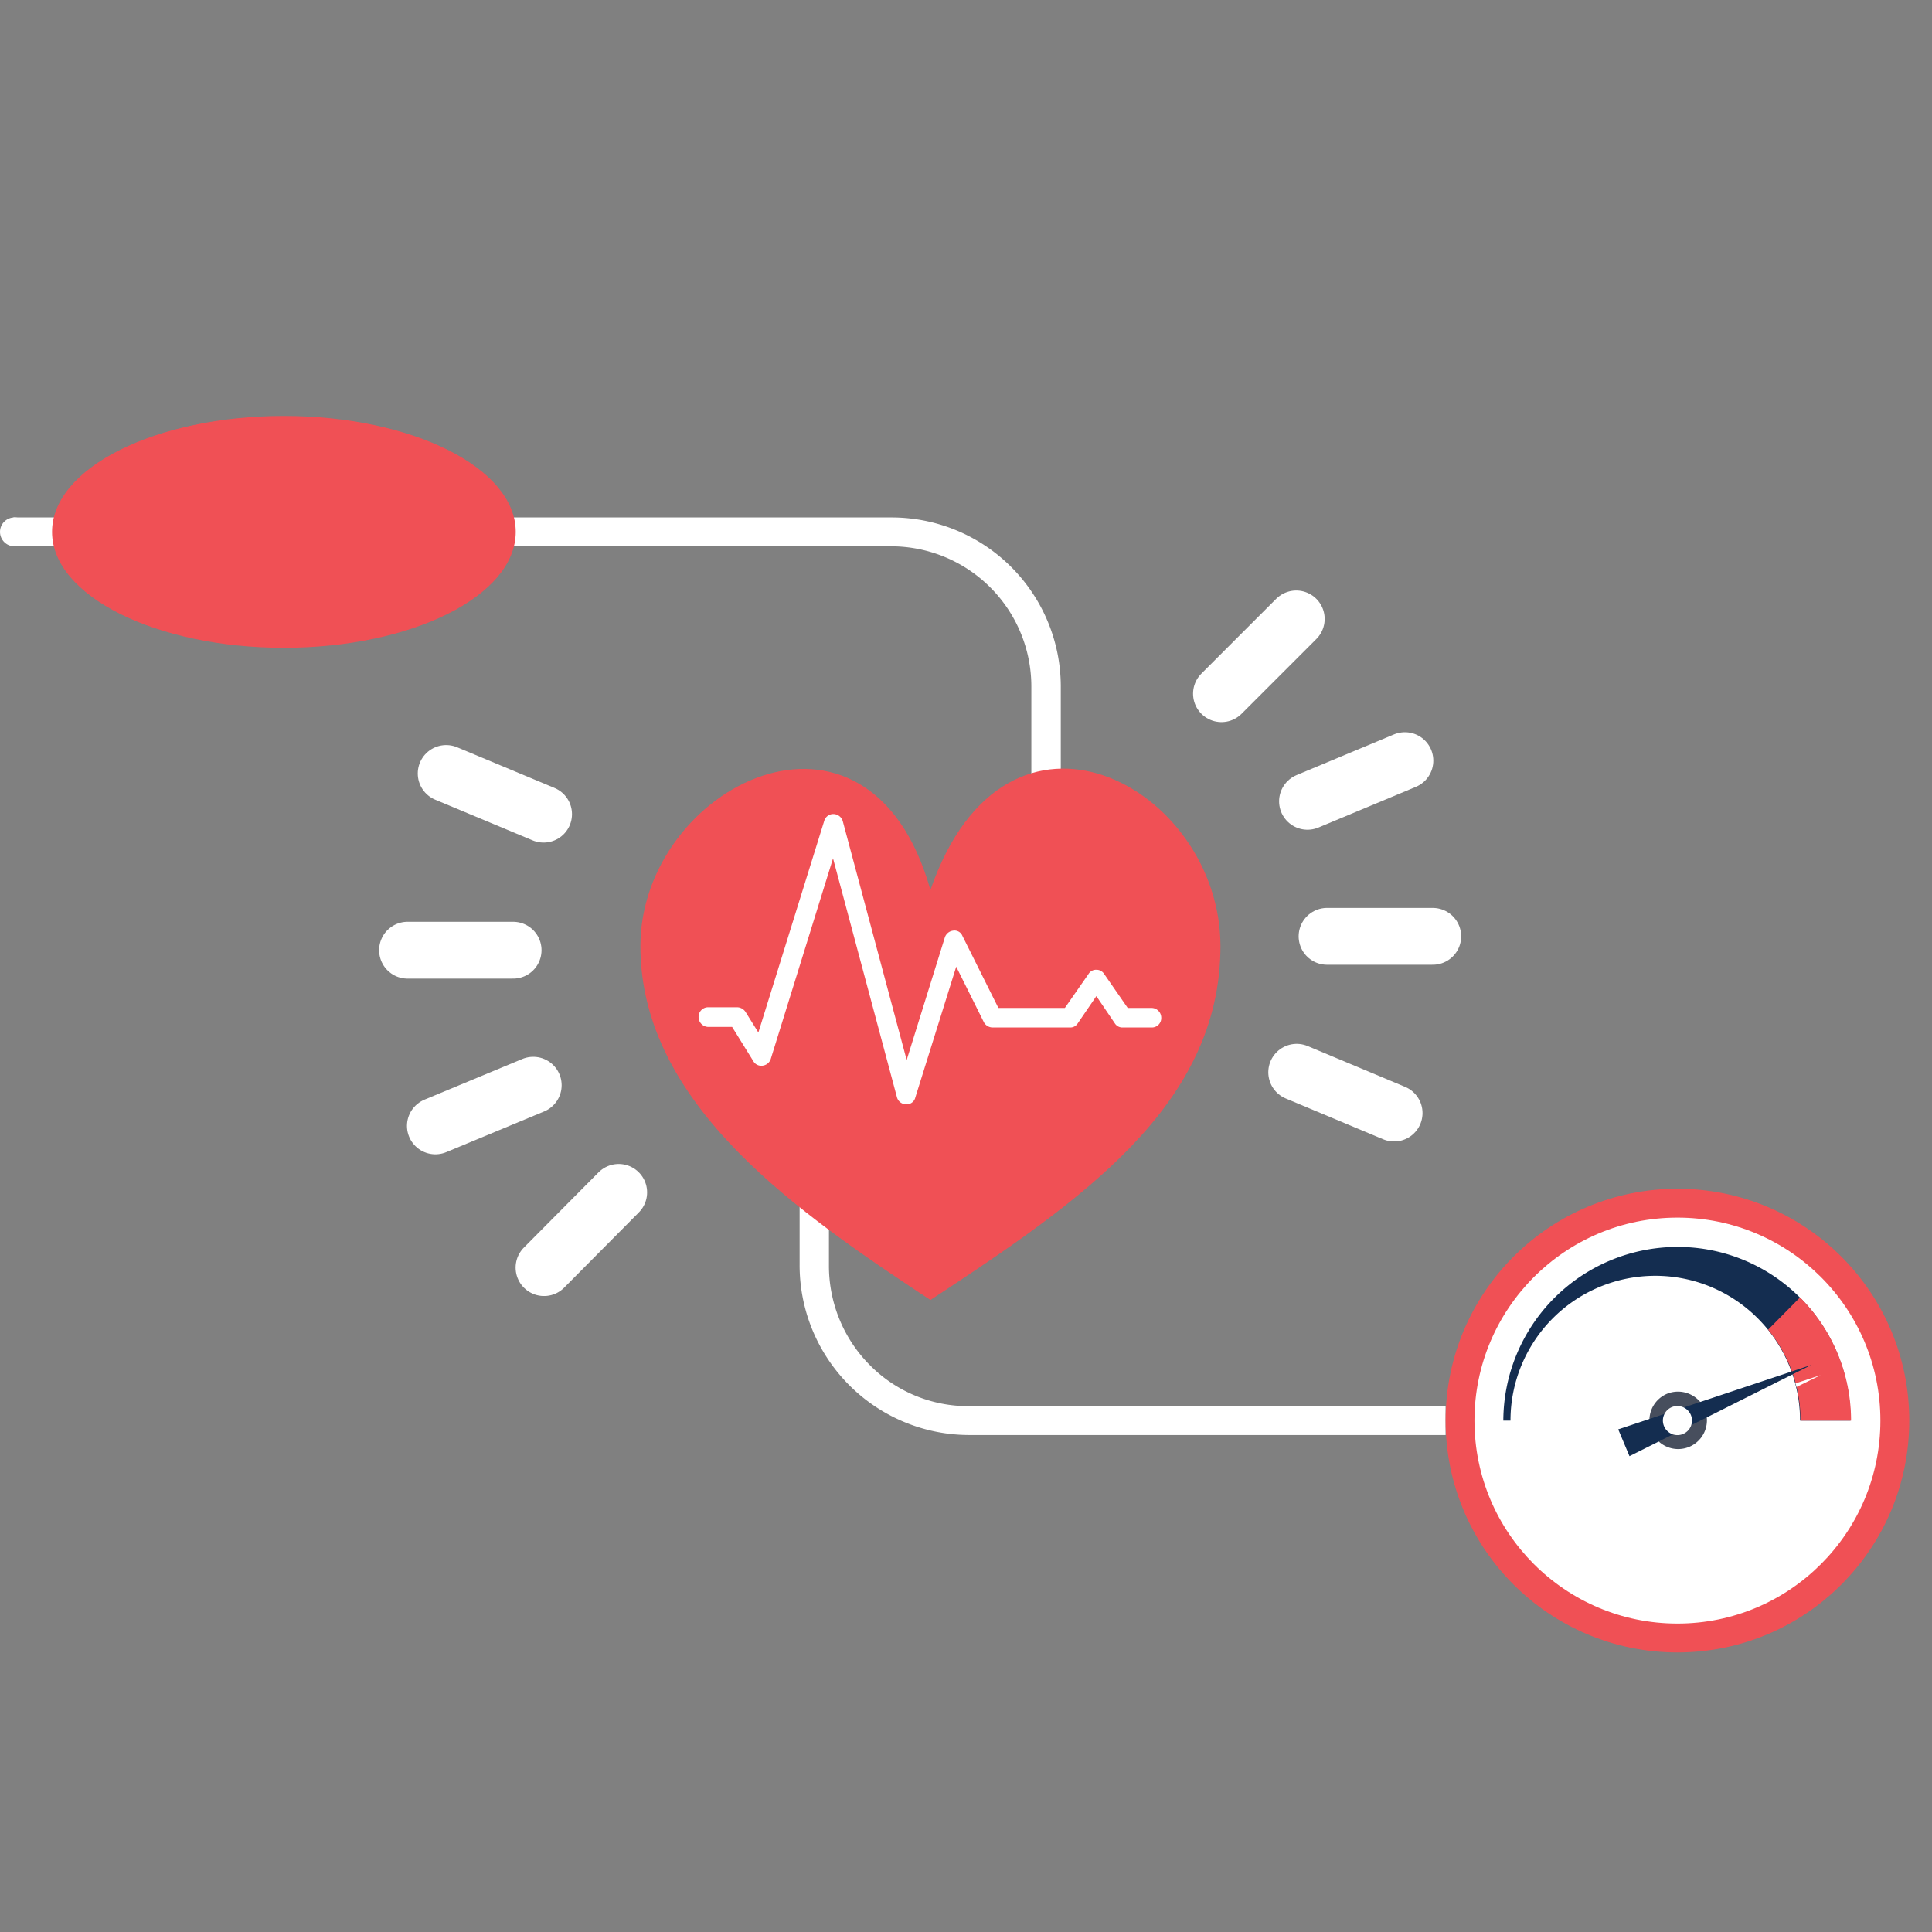 <svg id="Layer_1" data-name="Layer 1" xmlns="http://www.w3.org/2000/svg" viewBox="0 0 170 170">
  <rect x="0" y="0" width="170" height="170" fill="#808080" stroke="none"/>
  <defs>
    <style>
      .cls-1 {
        fill: #fff;
      }

      .cls-2 {
        fill: #f05055;
      }

      .cls-3 {
        fill: #142d50;
      }

      .cls-4 {
        fill: #474e5d;
      }

      .cls-5 {
        fill: none;
        stroke: #fff;
        stroke-linecap: round;
        stroke-miterlimit: 10;
        stroke-width: 5px;
      }
    </style>
  </defs>
  <title>blood-pressure-red</title>
  <g id="Layer_2" data-name="Layer 2">
    <g>
      <path class="cls-1" d="M127.2,126.27H85.27a14.94,14.94,0,0,1-14.91-15v-5.85l.13-.27L90.75,69.24V60.4A12.34,12.34,0,0,0,78.42,48.07H1.18V45.53H78.47A14.89,14.89,0,0,1,93.34,60.4v9.48L72.94,106.1v5.25a12.38,12.38,0,0,0,3.58,8.75,12.15,12.15,0,0,0,8.75,3.63H127.2Z"/>
      <path class="cls-2" d="M81.87,78.31C76.43,59,56.35,69.2,56.35,83.25s14.14,23.62,25.52,31.14c13.24-8.7,25.52-17.13,25.52-31.14S88.58,58.91,81.87,78.31Z"/>
      <path class="cls-1" d="M79.74,97.17h0a.84.84,0,0,1-.82-.64l-5.62-21L67.82,93.18a.86.86,0,0,1-.73.59.8.8,0,0,1-.81-.41l-1.86-3H62.33a.87.87,0,0,1-.86-.87.84.84,0,0,1,.86-.86h2.54a.9.9,0,0,1,.73.41l1.13,1.81,5.8-18.63a.83.83,0,0,1,.82-.59.87.87,0,0,1,.81.64l5.62,21,3.36-10.79a.88.88,0,0,1,.72-.59.75.75,0,0,1,.82.45l3.17,6.35H93.7l2.09-3a.77.77,0,0,1,.68-.36.8.8,0,0,1,.68.36l2.08,3h2.09a.86.86,0,0,1,.86.86.83.83,0,0,1-.86.86H98.78a.78.78,0,0,1-.68-.36l-1.63-2.4-1.64,2.4a.77.77,0,0,1-.68.36h-6.8a.89.89,0,0,1-.77-.45l-2.44-4.9L80.51,96.67A.78.78,0,0,1,79.74,97.17Z"/>
      <g>
        <circle class="cls-2" cx="147.6" cy="125" r="20.4"/>
        <circle class="cls-1" cx="147.6" cy="125" r="17.86"/>
        <path class="cls-3" d="M147.6,109.72A15.33,15.33,0,0,0,132.28,125h.63a12.74,12.74,0,0,1,25.48,0h4.44A15.2,15.2,0,0,0,147.6,109.72Z"/>
        <path class="cls-2" d="M158.43,125h4.45a15.36,15.36,0,0,0-4.49-10.84L155.58,117A12.56,12.56,0,0,1,158.43,125Z"/>
        <path class="cls-1" d="M158.07,122.05,160.2,121l-2.22.73A1,1,0,0,1,158.07,122.05Z"/>
        <path class="cls-4" d="M150,124a2.53,2.53,0,1,1-3.31-1.36A2.56,2.56,0,0,1,150,124Z"/>
        <polygon class="cls-3" points="142.39 125.77 159.39 120.1 143.38 128.13 142.39 125.77"/>
        <path class="cls-1" d="M148.78,124.5a1.28,1.28,0,1,1-1.68-.68A1.29,1.29,0,0,1,148.78,124.5Z"/>
      </g>
      <ellipse class="cls-2" cx="24.98" cy="46.8" rx="20.4" ry="10.2"/>
    </g>
    <circle class="cls-1" cx="1.27" cy="46.8" r="1.27"/>
    <line class="cls-5" x1="116.77" y1="82.39" x2="126.07" y2="82.39"/>
    <line class="cls-5" x1="115.05" y1="70.51" x2="123.62" y2="66.93"/>
    <line class="cls-5" x1="107.48" y1="61.04" x2="114.06" y2="54.46"/>
    <line class="cls-5" x1="114.1" y1="94.35" x2="122.67" y2="97.94"/>
    <line class="cls-5" x1="45.15" y1="83.61" x2="35.86" y2="83.61"/>
    <line class="cls-5" x1="46.92" y1="95.49" x2="38.31" y2="99.07"/>
    <line class="cls-5" x1="54.44" y1="104.92" x2="47.87" y2="111.54"/>
    <line class="cls-5" x1="47.83" y1="71.64" x2="39.26" y2="68.06"/>
  </g>
</svg>

